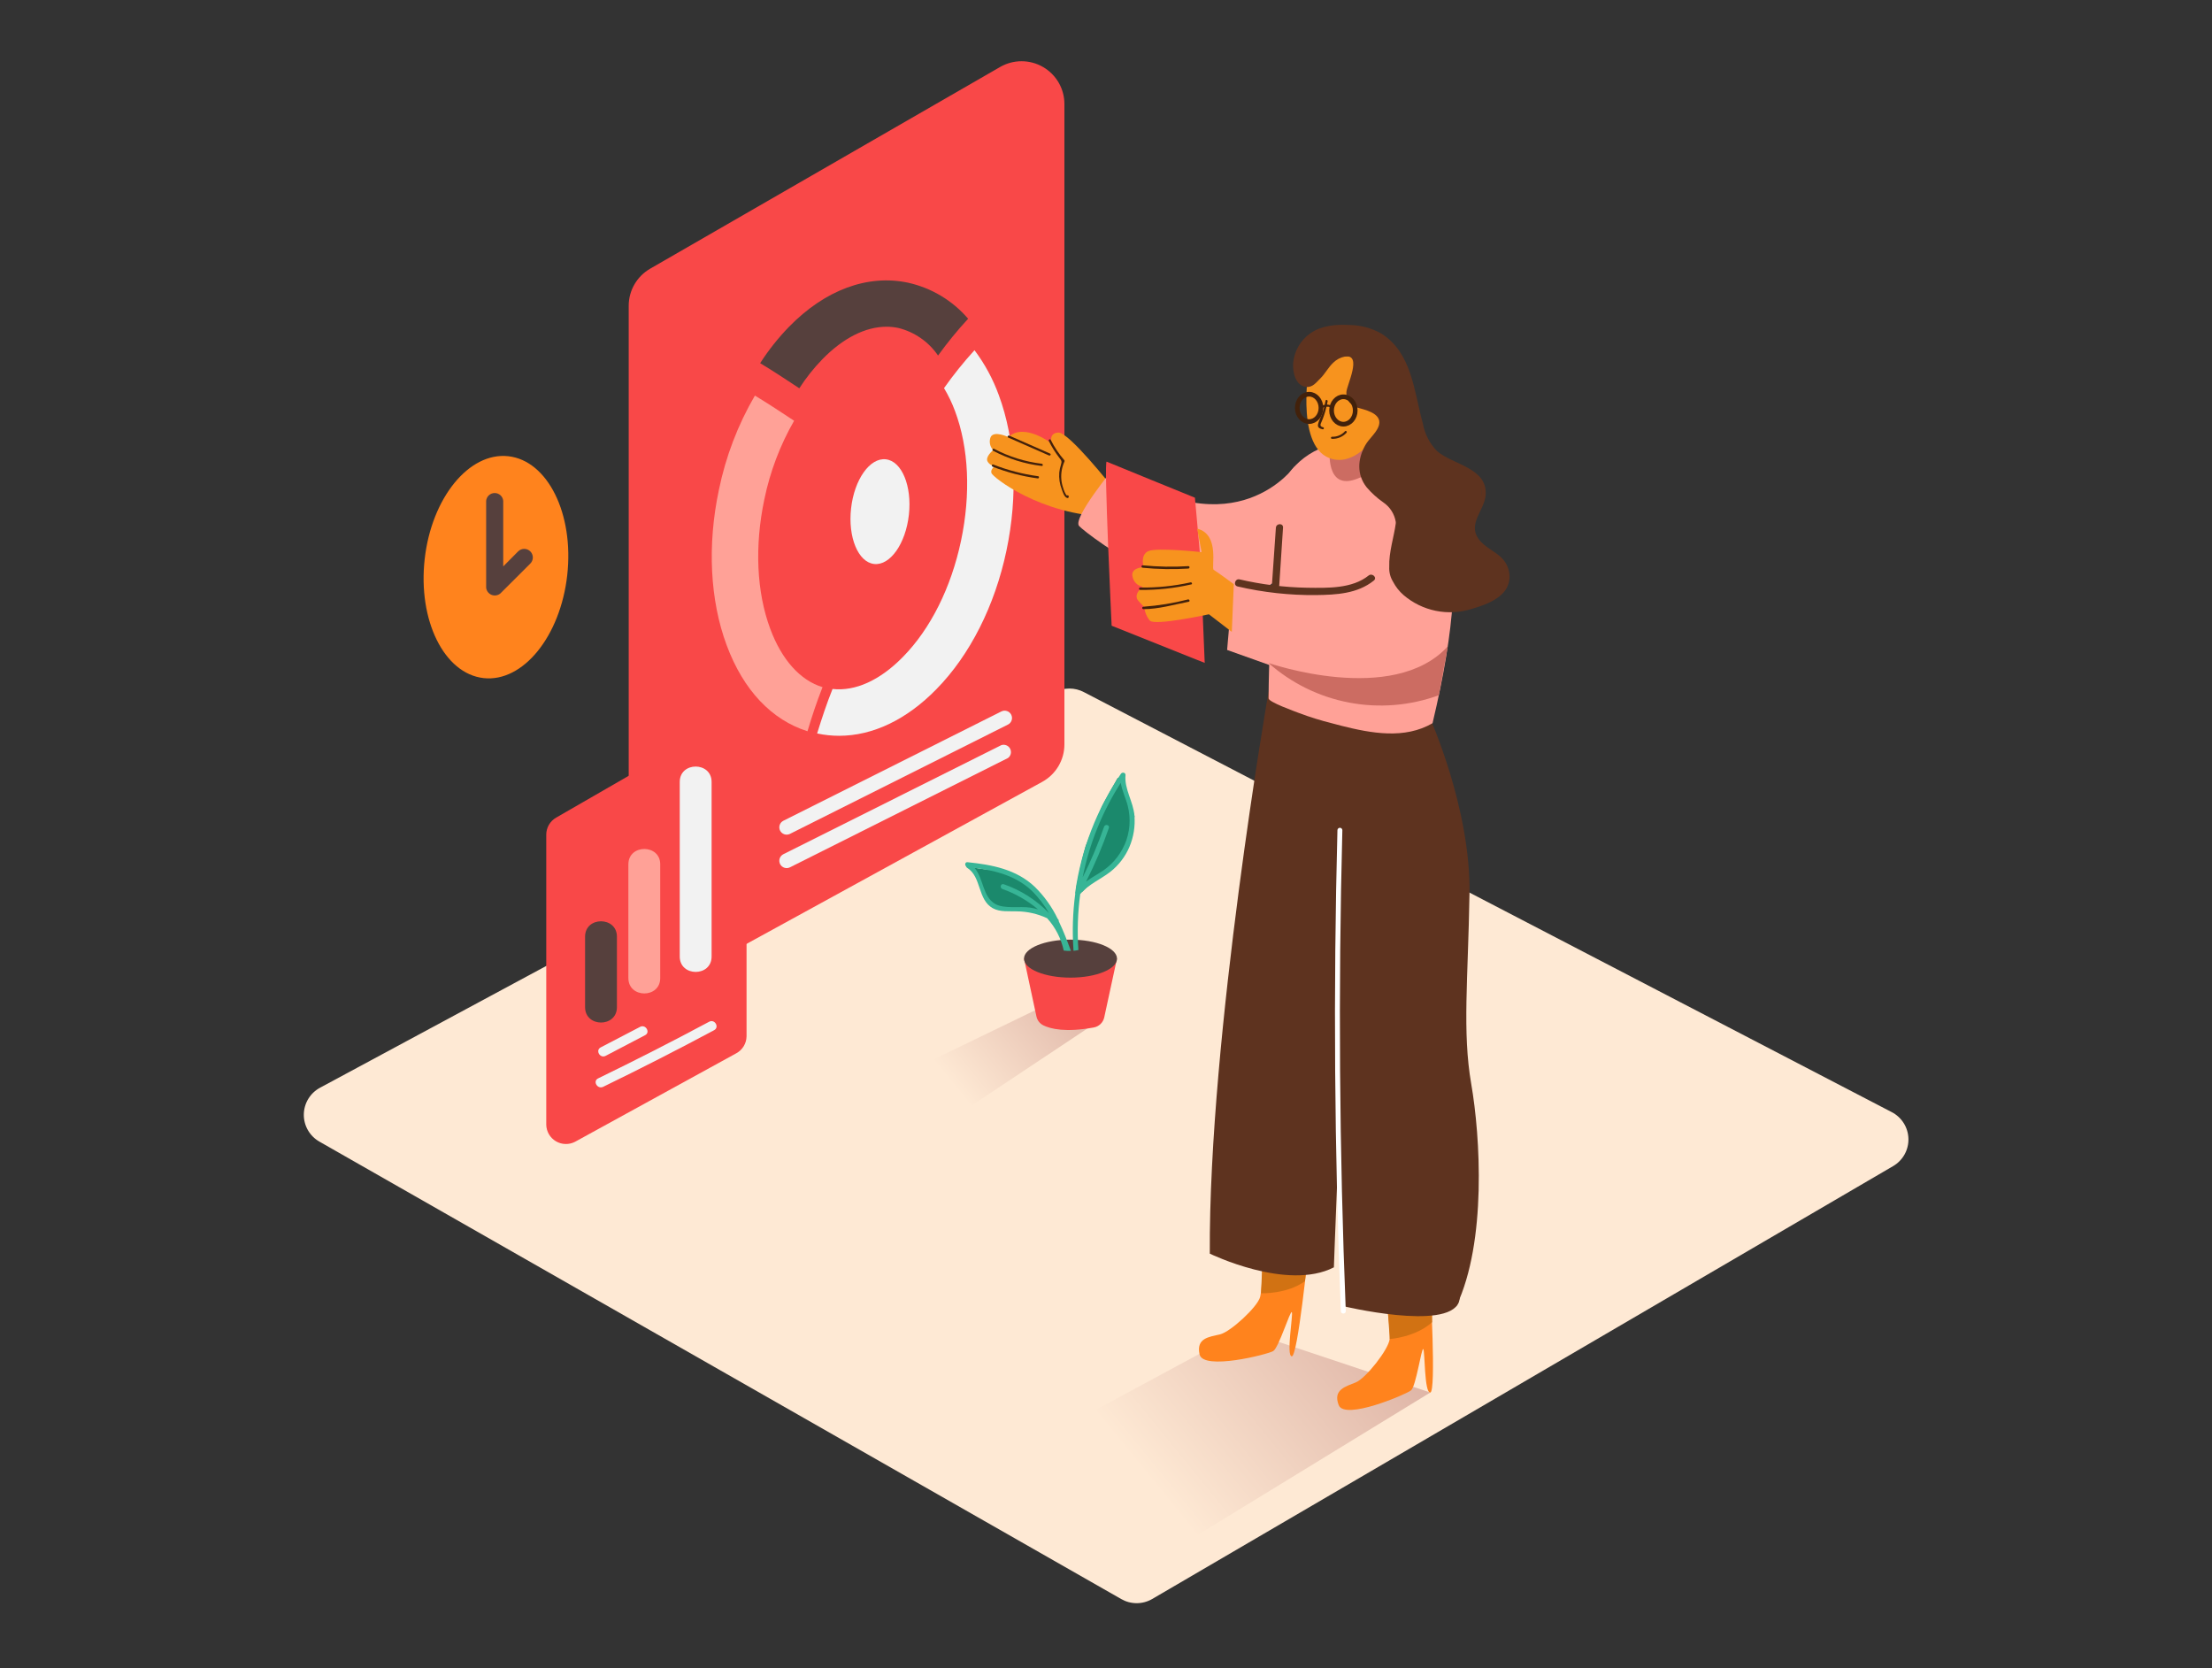 <svg width="240" height="181" viewBox="0 0 240 181" fill="none" xmlns="http://www.w3.org/2000/svg">
<rect x="0" y="0" width="240" height="181" fill="#333333" stroke="none"/>
<path d="M34.65 123.849L121.65 173.478C122.16 173.773 122.738 173.928 123.327 173.928C123.916 173.928 124.494 173.773 125.004 173.478L205.404 126.508C205.921 126.206 206.348 125.772 206.64 125.25C206.931 124.728 207.078 124.137 207.063 123.54C207.048 122.942 206.873 122.359 206.556 121.852C206.239 121.345 205.791 120.932 205.26 120.657L117.6 75.087C117.117 74.832 116.578 74.698 116.031 74.698C115.484 74.698 114.945 74.832 114.462 75.087L34.728 118.004C34.201 118.286 33.76 118.703 33.45 119.213C33.14 119.723 32.972 120.307 32.964 120.903C32.956 121.5 33.108 122.087 33.405 122.605C33.701 123.123 34.131 123.553 34.65 123.849Z" fill="#FEE9D4"/>
<path d="M112.65 109.439L97.8 116.626C99.982 118.088 102.286 119.359 104.688 120.423L119.802 110.368" fill="url(#paint0_linear_4280_6399)"/>
<path d="M134.904 144.307L113.082 156.087C113.082 156.087 120.834 164.196 128.496 167.412L155.184 151.074" fill="url(#paint1_linear_4280_6399)"/>
<path d="M75.108 105.63L113.088 84.819C113.816 84.418 114.422 83.828 114.845 83.113C115.267 82.398 115.489 81.583 115.488 80.753V11.282C115.488 10.468 115.273 9.668 114.865 8.963C114.456 8.258 113.87 7.673 113.163 7.266C112.457 6.858 111.656 6.644 110.84 6.644C110.024 6.643 109.223 6.857 108.516 7.264L70.536 29.153C69.83 29.561 69.244 30.146 68.836 30.852C68.428 31.557 68.214 32.357 68.214 33.171V101.564C68.214 102.371 68.424 103.164 68.825 103.865C69.226 104.566 69.802 105.151 70.498 105.561C71.194 105.972 71.986 106.194 72.794 106.206C73.602 106.218 74.4 106.02 75.108 105.63Z" fill="#F94848"/>
<path d="M89.22 38.98C91.476 36.669 93.906 35.447 96.186 35.447C96.615 35.446 97.044 35.491 97.464 35.579C99.222 36.013 100.758 37.079 101.778 38.573C102.784 37.177 103.874 35.843 105.042 34.579C103.349 32.602 101.058 31.23 98.514 30.668C94.128 29.74 89.514 31.453 85.602 35.459C84.432 36.666 83.384 37.986 82.476 39.4C83.916 40.268 85.32 41.196 86.724 42.125C87.45 40.997 88.286 39.944 89.22 38.98Z" fill="#56403D"/>
<path d="M89.244 74.549C86.844 73.824 84.828 71.602 83.574 68.23C82.086 64.236 81.858 59.247 82.932 54.169C83.548 51.175 84.638 48.298 86.16 45.646C84.756 44.718 83.352 43.79 81.906 42.916C80.056 46.091 78.736 49.546 78 53.145C76.728 59.133 77.028 65.122 78.846 70.009C80.664 74.896 83.736 78.106 87.612 79.334C88.098 77.699 88.626 76.112 89.244 74.549Z" fill="#FFA197"/>
<path d="M108.366 42.856C107.733 41.114 106.846 39.475 105.732 37.993C104.545 39.294 103.441 40.668 102.426 42.107C102.903 42.904 103.305 43.744 103.626 44.616C105.114 48.611 105.342 53.6 104.268 58.678C103.194 63.757 100.956 68.224 97.98 71.255C95.496 73.8 92.802 75.022 90.33 74.746C89.694 76.327 89.16 77.95 88.656 79.579H88.692C89.465 79.743 90.254 79.825 91.044 79.825C94.686 79.825 98.364 78.082 101.604 74.764C105.234 71.069 107.94 65.721 109.2 59.732C110.46 53.743 110.184 47.755 108.366 42.856Z" fill="#F2F2F2"/>
<path d="M150.306 140.581C150.306 140.581 150.906 144.175 150.774 145.295C150.642 146.414 148.2 149.529 147.096 149.978C145.992 150.427 144.6 150.762 145.248 152.439C145.896 154.116 152.544 151.277 153.09 150.846C153.636 150.415 154.23 146.181 154.422 146.361C154.614 146.54 154.524 151.152 155.184 151.074C155.844 150.996 155.184 139.461 155.184 139.461" fill="#FF831D"/>
<path d="M136.992 135.982C136.992 135.982 136.992 139.647 136.722 140.708C136.452 141.768 133.524 144.492 132.36 144.768C131.196 145.043 129.762 145.157 130.152 146.936C130.542 148.715 137.544 146.936 138.144 146.577C138.744 146.217 139.992 142.139 140.16 142.354C140.328 142.57 139.518 147.116 140.16 147.146C140.802 147.175 141.96 135.671 141.96 135.671" fill="#FF831D"/>
<path d="M150.6 142.504L150.792 145.271C150.792 145.271 153.588 145.079 155.382 143.444V142.126" fill="#D17213"/>
<path d="M136.944 137.533L136.824 140.306C136.824 140.306 139.626 140.42 141.588 138.994L141.732 137.683" fill="#D17213"/>
<path d="M120.702 52.869C120.702 52.869 115.98 46.88 114.84 46.928C113.7 46.976 114.12 48.126 114.12 48.126C114.12 48.126 111.12 45.802 109.404 47.419C109.404 47.419 107.85 46.67 107.484 47.419C107.389 47.656 107.365 47.916 107.414 48.166C107.463 48.417 107.583 48.648 107.76 48.832C107.76 48.832 106.848 49.569 107.16 50.078C107.244 50.222 107.364 50.343 107.508 50.427C107.652 50.512 107.815 50.559 107.982 50.563C107.982 50.563 107.436 50.862 107.568 51.318C107.7 51.773 112.92 55.881 120.282 56.067" fill="#F7931E"/>
<path d="M115.8 53.743H115.716C115.552 53.493 115.428 53.218 115.35 52.929C115.243 52.621 115.176 52.301 115.152 51.977C115.104 51.328 115.22 50.677 115.488 50.084C115.503 50.063 115.511 50.038 115.511 50.012C115.511 49.987 115.503 49.962 115.488 49.941C114.902 49.264 114.403 48.517 114 47.719C113.934 47.581 113.724 47.719 113.796 47.838C114.108 48.472 114.482 49.074 114.912 49.635C115.17 49.965 115.236 50.036 115.11 50.426C115.02 50.696 114.96 50.975 114.93 51.258C114.88 51.88 114.972 52.504 115.2 53.085C115.296 53.348 115.47 53.959 115.8 54.025C115.815 54.029 115.832 54.031 115.847 54.029C115.863 54.027 115.879 54.022 115.893 54.015C115.907 54.007 115.919 53.996 115.929 53.984C115.939 53.971 115.946 53.956 115.95 53.941V53.905C115.96 53.884 115.963 53.86 115.959 53.837C115.955 53.814 115.945 53.792 115.929 53.775C115.913 53.758 115.892 53.745 115.869 53.74C115.846 53.734 115.822 53.736 115.8 53.743Z" fill="#42210B"/>
<path d="M113.934 49.21L109.506 47.263C109.368 47.203 109.242 47.407 109.386 47.467L113.814 49.413C113.952 49.479 114.078 49.27 113.934 49.21Z" fill="#42210B"/>
<path d="M113.028 50.312C111.221 50.094 109.47 49.546 107.862 48.695C107.724 48.623 107.604 48.827 107.742 48.898C109.387 49.769 111.179 50.33 113.028 50.551C113.184 50.569 113.178 50.33 113.028 50.312Z" fill="#42210B"/>
<path d="M112.638 51.665C110.967 51.437 109.33 51.011 107.76 50.395C107.616 50.342 107.556 50.569 107.694 50.629C109.264 51.245 110.901 51.671 112.572 51.899C112.722 51.947 112.8 51.689 112.638 51.665Z" fill="#42210B"/>
<path d="M137.64 75.028C137.64 75.028 131.13 112.398 131.262 136.006C131.262 136.006 139.662 140.103 144.726 137.491C144.726 137.491 146.658 81.496 148.98 77.561" fill="#5E331F"/>
<path d="M143.616 77.184C143.616 77.184 145.344 127.873 145.62 141.678C145.62 141.678 157.02 144.426 158.28 141.282C159.54 138.138 153.942 76.165 153.942 76.165" fill="#5E331F"/>
<path d="M158.022 141.678C161.316 134.713 160.614 123.286 159.63 117.609C158.646 111.931 159.288 106.23 159.438 96.959C159.588 87.688 155.088 77.759 155.088 77.759L151.8 78.298" fill="#5E331F"/>
<path d="M145.518 78.734C148.776 79.555 152.4 80.226 155.43 78.459C160.446 57.348 156.768 50.809 148.11 48.311C144.69 47.323 141.126 49.144 139.44 51.946C138.486 60.091 137.676 67.625 137.64 75.764C137.64 76.171 140.532 77.195 140.928 77.351C142.105 77.795 143.307 78.168 144.528 78.471L145.518 78.734Z" fill="#FFA197"/>
<path d="M140.454 50.611C140.454 50.611 134.01 59.732 120.864 50.749C120.864 50.749 116.346 56.223 117.078 57.061C117.81 57.9 131.916 68.716 138.6 62.852" fill="#FFA197"/>
<path d="M120.072 50.084C119.748 49.934 120.612 67.883 120.612 67.883L130.71 71.919L130.248 60.684L129.648 53.995C129.648 53.995 120.396 50.234 120.072 50.084Z" fill="#F94848"/>
<path d="M62.4 123.867L79.86 114.285C80.199 114.106 80.483 113.841 80.684 113.515C80.885 113.19 80.994 112.816 81 112.434V80.49C81 80.115 80.901 79.748 80.713 79.424C80.526 79.1 80.256 78.832 79.931 78.645C79.607 78.458 79.238 78.359 78.864 78.359C78.489 78.359 78.121 78.458 77.796 78.645L60.336 88.706C60.012 88.893 59.742 89.162 59.555 89.486C59.367 89.81 59.268 90.177 59.268 90.551V122.016C59.274 122.381 59.374 122.737 59.557 123.052C59.74 123.367 60.002 123.63 60.316 123.816C60.63 124.001 60.986 124.103 61.351 124.112C61.716 124.121 62.077 124.037 62.4 123.867Z" fill="#F94848"/>
<path d="M145.644 90.072C145.644 90.001 145.616 89.933 145.566 89.883C145.516 89.833 145.448 89.805 145.377 89.805C145.306 89.805 145.238 89.833 145.188 89.883C145.138 89.933 145.11 90.001 145.11 90.072C144.658 107.463 144.782 124.855 145.482 142.247C145.482 142.588 146.028 142.588 146.016 142.247C145.316 124.867 145.192 107.475 145.644 90.072Z" fill="white"/>
<path d="M140.118 64.224C139.722 64.086 133.836 62.571 133.836 62.571L133.14 70.512L140.88 73.273" fill="#FFA197"/>
<path d="M133.866 63.373C133.866 63.373 132 61.996 131.688 61.822C131.376 61.649 132.414 57.989 129.888 57.349L130.374 59.9C130.374 59.9 125.532 59.379 124.602 59.786C123.672 60.193 124.08 61.529 124.08 61.529C124.08 61.529 122.628 61.571 122.88 62.565C122.931 62.837 123.064 63.087 123.261 63.282C123.458 63.477 123.711 63.607 123.984 63.655C123.984 63.655 122.88 64.487 123.516 65.188L124.158 65.883C124.209 66.413 124.418 66.916 124.758 67.326C125.28 67.925 131.166 66.643 131.166 66.643L133.65 68.554L133.866 63.373Z" fill="#F7931E"/>
<path d="M128.934 61.421C127.282 61.524 125.625 61.494 123.978 61.331C123.81 61.331 123.81 61.583 123.978 61.595C125.625 61.757 127.282 61.787 128.934 61.684C129.102 61.672 129.102 61.409 128.934 61.421Z" fill="#42210B"/>
<path d="M129.168 63.182C127.378 63.58 125.548 63.766 123.714 63.739C123.679 63.739 123.645 63.752 123.621 63.777C123.596 63.802 123.582 63.835 123.582 63.87C123.582 63.905 123.596 63.939 123.621 63.964C123.645 63.988 123.679 64.002 123.714 64.002C125.573 64.019 127.428 63.818 129.24 63.403C129.402 63.403 129.336 63.146 129.168 63.182Z" fill="#42210B"/>
<path d="M128.898 65.032C127.313 65.44 125.694 65.705 124.062 65.823C124.027 65.823 123.993 65.837 123.969 65.861C123.944 65.886 123.93 65.92 123.93 65.954C123.93 65.99 123.944 66.023 123.969 66.048C123.993 66.072 124.027 66.086 124.062 66.086C125.7 66.086 127.362 65.595 128.97 65.284C129.138 65.254 129.066 65.002 128.898 65.032Z" fill="#42210B"/>
<path d="M144.282 48.767C144.282 48.767 143.784 53.282 147.234 51.947C148.687 51.381 150.092 50.698 151.434 49.905V47.156" fill="#CC6C62"/>
<path d="M142.104 39.22C142.104 39.22 140.436 48.234 144.228 49.695C148.02 51.156 151.506 44.305 151.506 42.239C151.506 37.885 147.174 38.262 142.104 39.22Z" fill="#F7931E"/>
<path d="M163.764 62.241C163.697 61.667 163.459 61.127 163.08 60.69C162.3 59.798 161.058 59.409 160.38 58.408C159.282 56.779 161.052 55.342 161.19 53.731C161.436 50.737 157.59 50.413 155.922 48.94C155.119 48.119 154.581 47.076 154.38 45.946C153.42 42.514 153.222 38.298 149.868 36.184C148.805 35.587 147.608 35.268 146.388 35.256C144.984 35.178 143.388 35.309 142.188 36.148C141.651 36.52 141.204 37.007 140.878 37.572C140.553 38.137 140.356 38.768 140.304 39.418C140.244 40.352 140.538 41.813 141.678 41.975C142.428 42.065 142.806 41.49 143.28 41.029C143.754 40.568 144.132 39.831 144.666 39.34C145.013 39 145.454 38.771 145.932 38.681C147.846 38.388 146.112 41.807 146.082 42.538C146.054 42.932 146.169 43.323 146.406 43.64C146.722 43.985 147.14 44.22 147.6 44.311C148.512 44.562 150.102 45.029 149.544 46.335C149.238 47.054 148.518 47.617 148.128 48.311C147.294 49.785 147.186 51.485 148.278 52.863C148.806 53.481 149.411 54.031 150.078 54.498C150.438 54.741 150.745 55.054 150.979 55.42C151.214 55.786 151.37 56.195 151.44 56.624C151.44 56.678 151.44 56.726 151.44 56.779C151.26 58.175 150.672 59.942 150.732 61.493C150.701 62.054 150.841 62.612 151.134 63.092C151.422 63.652 151.815 64.153 152.292 64.565C153.293 65.42 154.496 66.006 155.788 66.268C157.079 66.53 158.416 66.459 159.672 66.062C160.926 65.691 162.372 65.212 163.23 64.158C163.443 63.89 163.6 63.583 163.691 63.254C163.783 62.924 163.808 62.58 163.764 62.241ZM160.722 53.785C160.741 53.586 160.741 53.385 160.722 53.186C160.702 53.04 160.669 52.896 160.626 52.755C160.743 53.083 160.778 53.434 160.728 53.779L160.722 53.785Z" fill="#5E331F"/>
<path d="M142.038 45.736C142.747 45.736 143.322 45.071 143.322 44.251C143.322 43.431 142.747 42.766 142.038 42.766C141.329 42.766 140.754 43.431 140.754 44.251C140.754 45.071 141.329 45.736 142.038 45.736Z" stroke="#42210B" stroke-width="0.507" stroke-miterlimit="10"/>
<path d="M145.758 46.018C146.467 46.018 147.042 45.353 147.042 44.533C147.042 43.712 146.467 43.047 145.758 43.047C145.049 43.047 144.474 43.712 144.474 44.533C144.474 45.353 145.049 46.018 145.758 46.018Z" stroke="#42210B" stroke-width="0.507" stroke-miterlimit="10"/>
<path d="M144.57 44.161C144.57 44.023 144.366 43.975 144.258 43.939C144.167 43.911 144.072 43.895 143.976 43.891C144.004 43.772 144.028 43.65 144.048 43.526C144.048 43.382 143.856 43.322 143.826 43.466C143.796 43.61 143.766 43.766 143.73 43.915H143.694C143.538 43.957 143.064 44.233 143.274 44.436C143.292 44.456 143.316 44.468 143.341 44.472C143.367 44.476 143.394 44.471 143.416 44.458C143.439 44.444 143.456 44.423 143.465 44.399C143.474 44.374 143.475 44.347 143.466 44.323C143.514 44.248 143.586 44.191 143.67 44.161C143.628 44.335 143.58 44.514 143.526 44.688C143.388 45.137 143.1 45.586 143.004 46.041C142.932 46.377 143.172 46.497 143.496 46.574C143.525 46.582 143.557 46.578 143.583 46.563C143.61 46.548 143.629 46.523 143.637 46.494C143.645 46.464 143.641 46.433 143.626 46.406C143.611 46.38 143.585 46.361 143.556 46.353C143.16 46.257 143.256 46.041 143.388 45.754C143.52 45.467 143.568 45.299 143.652 45.065C143.736 44.832 143.844 44.466 143.922 44.125C143.99 44.117 144.058 44.117 144.126 44.125C144.2 44.138 144.273 44.16 144.342 44.191C144.341 44.208 144.344 44.225 144.351 44.24C144.359 44.256 144.369 44.269 144.383 44.279C144.397 44.289 144.413 44.296 144.43 44.298C144.447 44.301 144.464 44.299 144.48 44.293C144.509 44.286 144.534 44.268 144.55 44.244C144.567 44.22 144.574 44.19 144.57 44.161Z" fill="#42210B"/>
<path d="M145.932 46.784C145.756 46.981 145.538 47.137 145.294 47.241C145.05 47.344 144.787 47.393 144.522 47.383C144.492 47.383 144.463 47.395 144.441 47.416C144.42 47.438 144.408 47.467 144.408 47.497C144.408 47.527 144.42 47.556 144.441 47.577C144.463 47.599 144.492 47.611 144.522 47.611C144.816 47.62 145.109 47.565 145.38 47.452C145.651 47.338 145.895 47.168 146.094 46.952C146.19 46.838 146.034 46.676 145.932 46.784Z" fill="#42210B"/>
<path d="M137.634 71.926C137.634 71.926 151.122 76.627 157.08 70.129L156.114 75.423C153.005 76.563 149.644 76.84 146.39 76.224C143.135 75.608 140.109 74.122 137.634 71.926Z" fill="#CC6C62"/>
<path d="M148.5 62.433C146.7 63.882 144.024 63.792 141.816 63.763C139.349 63.719 136.893 63.416 134.49 62.858C133.992 62.744 133.776 63.511 134.28 63.625C137.072 64.275 139.933 64.589 142.8 64.559C144.99 64.529 147.27 64.415 149.046 62.996C149.466 62.678 148.896 62.128 148.5 62.433Z" fill="#5E331F"/>
<path d="M138.432 57.259L138 63.511C137.964 64.02 138.768 64.02 138.798 63.511L139.206 57.259C139.266 56.738 138.468 56.738 138.432 57.259Z" fill="#5E331F"/>
<path d="M61.545 62.39C62.286 55.743 59.424 49.97 55.152 49.495C50.881 49.021 46.817 54.025 46.076 60.671C45.335 67.318 48.197 73.091 52.469 73.566C56.74 74.04 60.804 69.036 61.545 62.39Z" fill="#FF831D"/>
<path d="M56.226 59.81L54.6 61.451V54.342C54.581 54.109 54.475 53.892 54.304 53.734C54.132 53.576 53.907 53.488 53.673 53.488C53.439 53.488 53.214 53.576 53.042 53.734C52.871 53.892 52.765 54.109 52.746 54.342V63.739C52.76 63.911 52.822 64.076 52.923 64.216C53.026 64.355 53.164 64.464 53.324 64.531C53.484 64.597 53.659 64.618 53.83 64.591C54.002 64.564 54.162 64.491 54.294 64.379L57.528 61.151C57.706 60.979 57.809 60.743 57.813 60.495C57.816 60.248 57.722 60.009 57.549 59.831C57.376 59.653 57.14 59.551 56.892 59.547C56.644 59.543 56.404 59.638 56.226 59.81Z" fill="#56403D"/>
<path d="M63.48 101.618V109.266C63.48 111.487 66.936 111.493 66.936 109.266V101.618C66.936 99.396 63.48 99.39 63.48 101.618Z" fill="#56403D"/>
<path d="M68.178 93.773V106.11C68.178 108.332 71.634 108.338 71.634 106.11V93.773C71.64 91.551 68.178 91.545 68.178 93.773Z" fill="#FFA197"/>
<path d="M73.752 84.831V103.774C73.752 105.996 77.208 106.002 77.208 103.774V84.831C77.208 82.609 73.752 82.603 73.752 84.831Z" fill="#F2F2F2"/>
<path d="M69.45 111.404L65.172 113.632C64.572 113.949 65.1 114.865 65.712 114.548L69.99 112.308C70.596 112.003 70.056 111.086 69.45 111.404Z" fill="#F2F2F2"/>
<path d="M76.944 110.847C72.968 112.975 68.95 115.025 64.89 116.997C64.29 117.297 64.812 118.195 65.43 117.914C69.49 115.941 73.508 113.891 77.484 111.763C78.084 111.44 77.55 110.523 76.944 110.847Z" fill="#F2F2F2"/>
<path d="M98.613 55.856C98.963 52.72 97.842 50.022 96.109 49.829C94.377 49.637 92.689 52.023 92.34 55.159C91.99 58.295 93.111 60.993 94.843 61.186C96.576 61.378 98.263 58.992 98.613 55.856Z" fill="#F2F2F2"/>
<path d="M108.648 80.837L84.996 92.671C84.807 92.765 84.663 92.931 84.596 93.132C84.529 93.332 84.544 93.551 84.639 93.74C84.734 93.929 84.9 94.073 85.1 94.139C85.301 94.206 85.521 94.191 85.71 94.096L109.362 82.238C109.515 82.127 109.623 81.964 109.667 81.781C109.71 81.597 109.687 81.403 109.602 81.235C109.516 81.066 109.373 80.934 109.198 80.861C109.023 80.788 108.828 80.779 108.648 80.837Z" fill="#F2F2F2"/>
<path d="M108.648 77.184L84.996 89.042C84.807 89.136 84.663 89.302 84.596 89.502C84.529 89.703 84.544 89.922 84.639 90.111C84.734 90.3 84.9 90.443 85.1 90.51C85.301 90.577 85.521 90.561 85.71 90.467L109.362 78.609C109.551 78.515 109.695 78.349 109.762 78.148C109.829 77.948 109.814 77.729 109.719 77.54C109.624 77.351 109.458 77.207 109.257 77.141C109.057 77.074 108.837 77.089 108.648 77.184Z" fill="#F2F2F2"/>
<path d="M121.914 84.364C121.693 84.325 121.466 84.344 121.254 84.418C120.684 85.436 120.108 86.448 119.562 87.478L118.53 89.976C118.278 90.574 118.014 91.203 117.78 91.826C117.36 93.293 117.072 94.82 116.766 96.294C116.947 96.51 117.194 96.661 117.468 96.725C118.068 95.958 118.878 95.527 119.682 94.982C120.802 94.114 121.692 92.985 122.274 91.694C122.516 91.205 122.717 90.696 122.874 90.173C122.964 89.634 123.036 89.089 123.096 88.538C122.61 87.174 122.215 85.78 121.914 84.364Z" fill="#1B896C"/>
<path d="M111.234 95.761C111.195 95.724 111.165 95.679 111.144 95.629C110.508 95.312 109.866 95.03 109.212 94.725C109.008 94.575 108.804 94.438 108.612 94.3C108.577 94.338 108.533 94.369 108.484 94.388C108.435 94.408 108.383 94.417 108.33 94.414C107.379 94.388 106.431 94.282 105.498 94.096C105.456 94.176 105.424 94.26 105.402 94.348C106.246 95.329 106.815 96.514 107.052 97.785C107.232 97.989 107.43 98.21 107.652 98.432C108.588 98.803 109.866 98.726 110.934 98.863C110.985 98.756 111.025 98.643 111.054 98.528H111.102C111.462 98.659 111.813 98.816 112.152 98.995C112.855 99.093 113.522 99.367 114.09 99.792C114.248 99.732 114.392 99.642 114.516 99.528C113.4 98.3 112.428 96.929 111.234 95.761Z" fill="#1B896C"/>
<path d="M111.108 104.001L112.452 110.272C112.496 110.48 112.587 110.676 112.718 110.844C112.849 111.012 113.017 111.148 113.208 111.242C113.994 111.625 115.608 112.027 118.674 111.47C118.949 111.42 119.204 111.289 119.406 111.096C119.608 110.902 119.747 110.653 119.808 110.38L121.188 104.007" fill="#F94848"/>
<path d="M116.148 106.062C118.935 106.062 121.194 105.139 121.194 104.002C121.194 102.864 118.935 101.941 116.148 101.941C113.361 101.941 111.102 102.864 111.102 104.002C111.102 105.139 113.361 106.062 116.148 106.062Z" fill="#56403D"/>
<path d="M123.084 88.478C122.964 86.963 121.968 85.604 122.118 84.077C122.118 83.795 121.758 83.747 121.62 83.945C119.004 87.785 117.308 92.174 116.664 96.773C116.642 96.833 116.642 96.899 116.664 96.959C116.39 99.011 116.327 101.086 116.478 103.151C116.656 103.135 116.832 103.107 117.006 103.067C116.865 101.042 116.931 99.007 117.204 96.995C118.104 95.934 119.37 95.425 120.45 94.599C121.363 93.884 122.081 92.951 122.538 91.886C122.995 90.811 123.182 89.642 123.084 88.478ZM122.01 91.653C121.445 92.925 120.497 93.99 119.298 94.701C118.794 95.018 118.302 95.3 117.834 95.653C118.793 93.77 119.621 91.823 120.312 89.826C120.426 89.502 119.91 89.365 119.796 89.682C119.143 91.566 118.365 93.405 117.468 95.186C118.192 91.539 119.595 88.059 121.602 84.927C121.734 85.789 122.142 86.562 122.364 87.442C122.718 88.845 122.596 90.326 122.016 91.653H122.01Z" fill="#37B596"/>
<path d="M116.196 103.163C115.794 102.079 115.374 100.983 114.87 99.935C114.877 99.886 114.87 99.836 114.849 99.79C114.829 99.745 114.797 99.706 114.756 99.678C114.136 98.387 113.295 97.213 112.272 96.21C110.262 94.306 107.628 93.814 104.976 93.539C104.706 93.509 104.658 93.832 104.814 93.988C104.822 94.02 104.836 94.051 104.856 94.077C104.875 94.104 104.9 94.127 104.928 94.144C106.512 95.12 106.044 97.612 107.724 98.534C108.51 98.965 109.464 98.839 110.322 98.869C111.461 98.882 112.584 99.138 113.616 99.618C114.511 100.612 115.132 101.821 115.416 103.127C115.675 103.162 115.936 103.174 116.196 103.163ZM108.9 95.929C108.576 95.815 108.438 96.324 108.756 96.444C110.169 96.945 111.48 97.695 112.626 98.659C112.35 98.58 112.069 98.516 111.786 98.468C110.67 98.288 108.96 98.636 107.976 98.067C106.602 97.27 106.728 95.318 105.738 94.156C108.138 94.473 110.406 95.048 112.17 96.857C112.806 97.522 113.358 98.262 113.814 99.061C112.443 97.645 110.758 96.57 108.894 95.923L108.9 95.929Z" fill="#37B596"/>
<defs>
<linearGradient id="paint0_linear_4280_6399" x1="121.734" y1="103.007" x2="103.515" y2="117.869" gradientUnits="userSpaceOnUse">
<stop stop-color="#D4A397"/>
<stop offset="1" stop-color="#FEE9D4"/>
</linearGradient>
<linearGradient id="paint1_linear_4280_6399" x1="156.15" y1="135.695" x2="125.104" y2="161.012" gradientUnits="userSpaceOnUse">
<stop stop-color="#D4A397"/>
<stop offset="1" stop-color="#FEE9D4"/>
</linearGradient>
</defs>
</svg>
